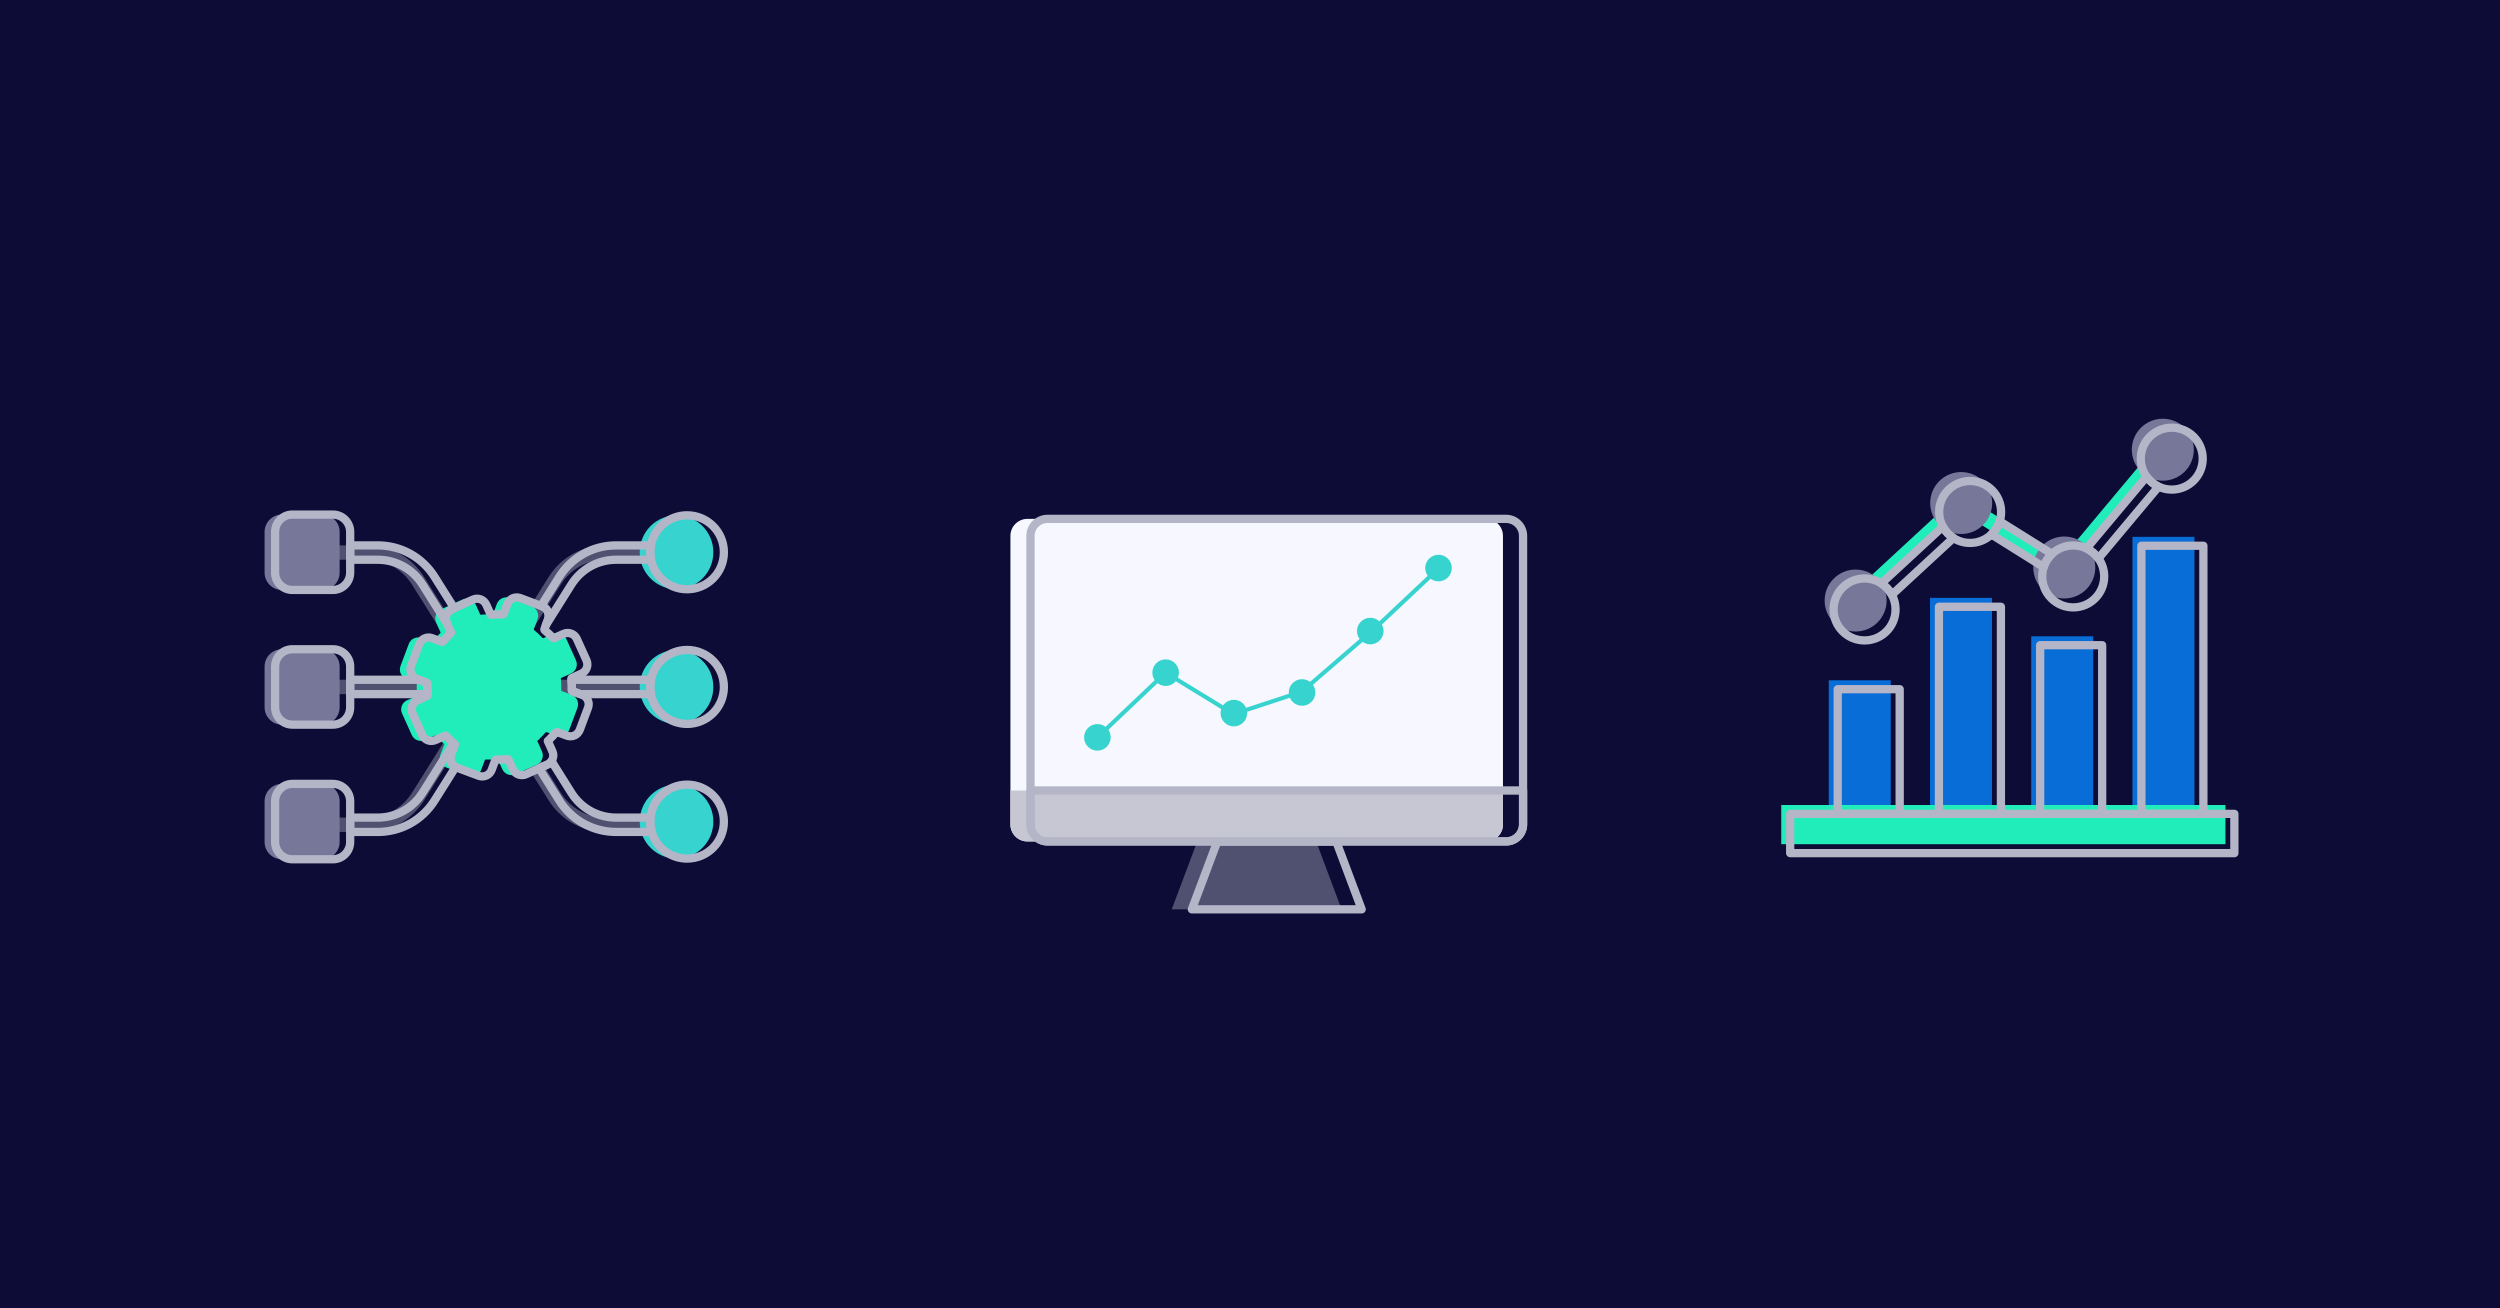 <?xml version="1.0" encoding="UTF-8"?> <svg xmlns="http://www.w3.org/2000/svg" width="1200" height="628" viewBox="0 0 1200 628" fill="none"><rect width="1200" height="628" fill="#0C0C36"></rect><g clip-path="url(#clip0_2252_765)"><path d="M877.805 326.539V392.037H907.551V326.539H877.805Z" fill="#086DD7"></path><path d="M926.399 286.967V392.025H956.145V286.967H926.399Z" fill="#086DD7"></path><path d="M974.993 305.413V392.037H1004.74V305.413H974.993Z" fill="#086DD7"></path><path d="M1023.59 257.679V392.037H1053.33V257.679H1023.59Z" fill="#086DD7"></path><path d="M1068.21 386.389H855V405.215H1068.21V386.389Z" fill="#20EDBA"></path><path d="M893.228 291.01L888.159 285.526L940.924 236.782L990.074 267.522L1035.28 213.483L1041.01 218.272L991.629 277.301L941.797 246.144L893.215 291.01H893.228Z" fill="#20EDBA"></path><path d="M890.7 303.126C898.917 303.126 905.579 296.468 905.579 288.255C905.579 280.043 898.917 273.384 890.7 273.384C882.483 273.384 875.821 280.043 875.821 288.255C875.821 296.468 882.483 303.126 890.7 303.126Z" fill="#767799"></path><path d="M941.367 256.328C949.584 256.328 956.246 249.669 956.246 241.457C956.246 233.244 949.584 226.585 941.367 226.585C933.15 226.585 926.488 233.244 926.488 241.457C926.488 249.669 933.15 256.328 941.367 256.328Z" fill="#767799"></path><path d="M990.858 287.27C999.075 287.27 1005.74 280.611 1005.74 272.399C1005.74 264.186 999.075 257.528 990.858 257.528C982.641 257.528 975.979 264.186 975.979 272.399C975.979 280.611 982.641 287.27 990.858 287.27Z" fill="#767799"></path><path d="M1038.15 230.729C1046.37 230.729 1053.03 224.071 1053.03 215.858C1053.03 207.646 1046.37 200.987 1038.15 200.987C1029.93 200.987 1023.27 207.646 1023.27 215.858C1023.27 224.071 1029.93 230.729 1038.15 230.729Z" fill="#767799"></path><path d="M911.849 330.809H882.091V390.66H911.849V330.809Z" stroke="#B5B5C8" stroke-width="3.97" stroke-linecap="round" stroke-linejoin="round"></path><path d="M960.443 291.25H930.685V390.66H960.443V291.25Z" stroke="#B5B5C8" stroke-width="3.97" stroke-linecap="round" stroke-linejoin="round"></path><path d="M1009.04 309.684H979.279V390.66H1009.04V309.684Z" stroke="#B5B5C8" stroke-width="3.97" stroke-linecap="round" stroke-linejoin="round"></path><path d="M1072.5 390.66H859.285V409.498H1072.5V390.66Z" stroke="#B5B5C8" stroke-width="3.97" stroke-linecap="round" stroke-linejoin="round"></path><path d="M1057.63 261.963H1027.87V390.66H1057.63V261.963Z" stroke="#B5B5C8" stroke-width="3.97" stroke-linecap="round" stroke-linejoin="round"></path><path d="M937.625 258.235L908.094 285.501C906.893 283.277 905.149 281.395 903.038 280.043L932.555 252.764C933.744 255.001 935.501 256.883 937.625 258.235Z" stroke="#B5B5C8" stroke-width="3.97" stroke-linecap="round" stroke-linejoin="round"></path><path d="M959.849 250.212L984.917 265.892C983.096 267.61 981.718 269.771 980.947 272.209L955.879 256.53C957.7 254.824 959.077 252.651 959.849 250.212Z" stroke="#B5B5C8" stroke-width="3.97" stroke-linecap="round" stroke-linejoin="round"></path><path d="M1036.08 233.585L1007.24 268.04C1005.79 265.993 1003.82 264.338 1001.51 263.251L1030.35 228.784C1031.8 230.831 1033.78 232.498 1036.08 233.585Z" stroke="#B5B5C8" stroke-width="3.97" stroke-linecap="round" stroke-linejoin="round"></path><path d="M909.864 292.539C909.864 300.751 903.202 307.41 894.985 307.41C886.768 307.41 880.106 300.751 880.106 292.539C880.106 284.326 886.768 277.667 894.985 277.667C897.956 277.667 900.724 278.539 903.038 280.043C905.149 281.395 906.893 283.277 908.094 285.501C909.219 287.598 909.864 289.986 909.864 292.539Z" stroke="#B5B5C8" stroke-width="3.97" stroke-linecap="round" stroke-linejoin="round"></path><path d="M960.531 245.74C960.531 247.294 960.291 248.797 959.848 250.212C959.077 252.651 957.699 254.824 955.879 256.53C953.212 259.057 949.621 260.611 945.652 260.611C942.694 260.611 939.938 259.739 937.625 258.235C935.501 256.884 933.744 255.001 932.555 252.765C931.43 250.667 930.786 248.279 930.786 245.74C930.786 237.527 937.448 230.869 945.652 230.869C953.856 230.869 960.531 237.527 960.531 245.74Z" stroke="#B5B5C8" stroke-width="3.97" stroke-linecap="round" stroke-linejoin="round"></path><path d="M1010.02 276.682C1010.02 284.895 1003.36 291.553 995.144 291.553C986.927 291.553 980.265 284.895 980.265 276.682C980.265 275.128 980.505 273.625 980.947 272.209C981.718 269.771 983.096 267.61 984.917 265.892C984.917 265.892 984.917 265.892 984.929 265.892C987.597 263.365 991.187 261.824 995.144 261.824C997.419 261.824 999.581 262.329 1001.52 263.251C1003.82 264.338 1005.79 265.993 1007.24 268.04C1009 270.479 1010.02 273.46 1010.02 276.682Z" stroke="#B5B5C8" stroke-width="3.97" stroke-linecap="round" stroke-linejoin="round"></path><path d="M1057.31 220.142C1057.31 228.354 1050.65 235.013 1042.45 235.013C1040.17 235.013 1038.01 234.495 1036.08 233.585C1033.78 232.498 1031.8 230.831 1030.35 228.784C1028.59 226.345 1027.57 223.364 1027.57 220.142C1027.57 211.929 1034.23 205.283 1042.45 205.283C1050.67 205.283 1057.31 211.929 1057.31 220.142Z" stroke="#B5B5C8" stroke-width="3.97" stroke-linecap="round" stroke-linejoin="round"></path></g><path d="M227.983 328.769L197.764 280.611C193.068 273.132 185.021 268.674 176.219 268.674H148.276V261.786H176.219C187.388 261.786 197.61 267.453 203.56 276.936L233.779 325.095L227.983 328.769Z" fill="#505071"></path><path d="M176.219 399.338H148.276V392.45H176.219C185.021 392.45 193.068 387.992 197.764 380.513L227.983 332.354L233.779 336.029L203.56 384.188C197.61 393.671 187.375 399.338 176.206 399.338H176.219Z" fill="#505071"></path><path d="M238.948 328.769L233.152 325.095L263.372 276.936C269.321 267.44 279.543 261.786 290.712 261.786H318.655V268.674H290.712C281.91 268.674 273.863 273.132 269.167 280.611L238.948 328.769Z" fill="#505071"></path><path d="M318.655 399.338H290.712C279.543 399.338 269.321 393.671 263.372 384.188L233.152 336.029L238.948 332.354L269.167 380.513C273.863 387.992 281.91 392.45 290.712 392.45H318.655V399.338Z" fill="#505071"></path><path d="M325.883 326.29H145.014V333.177H325.883V326.29Z" fill="#505071"></path><path d="M277.202 339.717C275.91 343.225 274.605 346.72 273.274 350.215C272.263 352.887 269.538 354.082 266.877 353.08C265.534 352.579 264.216 352.039 262.86 351.59C262.028 351.32 262.067 351.333 261.44 352.001C261.094 352.361 260.774 352.733 260.455 353.106C259.828 353.851 259.022 354.442 258.42 355.213C258.408 355.239 258.382 355.239 258.369 355.265C258.228 355.444 257.896 355.47 257.896 355.714C257.896 355.907 258.088 356.1 258.177 356.292C258.868 357.822 259.597 359.338 260.224 360.905C261.158 363.218 260.032 365.929 257.755 366.97C254.326 368.538 250.91 370.093 247.481 371.647C245.051 372.752 242.236 371.673 241.11 369.232C240.419 367.715 239.728 366.199 239.05 364.67C238.948 364.426 238.845 364.336 238.577 364.375C236.798 364.593 235.007 364.644 233.203 364.567C232.922 364.567 232.794 364.632 232.704 364.889C232.141 366.431 231.553 367.96 230.977 369.501C230.056 372.007 227.344 373.305 224.849 372.418C223.48 371.93 222.111 371.416 220.755 370.902C218.605 370.08 216.443 369.27 214.307 368.435C211.684 367.42 210.494 364.709 211.479 362.062C212.042 360.546 212.605 359.029 213.181 357.526C213.283 357.269 213.257 357.14 213.027 356.948C211.633 355.843 210.34 354.609 209.151 353.286C208.933 353.042 208.767 353.042 208.511 353.157C207.052 353.838 205.581 354.494 204.11 355.175C201.602 356.331 198.775 355.29 197.623 352.759C196.049 349.29 194.45 345.82 192.928 342.325C191.904 339.987 193.056 337.186 195.384 336.132C196.907 335.438 198.429 334.731 199.964 334.05C200.22 333.935 200.271 333.806 200.233 333.549C200.016 331.75 199.977 329.939 200.054 328.114C200.054 327.87 200.003 327.78 199.785 327.69C198.237 327.112 196.702 326.534 195.154 325.93C192.505 324.902 191.303 322.216 192.288 319.544C193.593 316.049 194.898 312.579 196.216 309.084C197.137 306.643 199.824 305.371 202.28 306.245C203.854 306.81 205.415 307.414 206.976 308.018C207.283 308.133 207.449 308.121 207.666 307.851C208.779 306.45 209.995 305.152 211.313 303.945C211.505 303.778 211.53 303.649 211.428 303.431C210.737 301.927 210.059 300.411 209.381 298.908C208.255 296.441 209.304 293.575 211.761 292.445C215.164 290.877 218.58 289.322 221.996 287.78C224.414 286.688 227.228 287.755 228.342 290.183C229.045 291.712 229.736 293.241 230.414 294.783C230.517 295.027 230.644 295.104 230.9 295.066C232.692 294.847 234.496 294.809 236.312 294.886C236.555 294.886 236.645 294.809 236.722 294.603C237.297 293.048 237.873 291.494 238.462 289.952C239.472 287.318 242.108 286.084 244.756 287.061C248.262 288.358 251.755 289.682 255.247 291.018C256.987 291.686 258.1 293.177 258.305 295.027C258.408 295.837 258.267 296.608 257.985 297.366C257.41 298.882 256.859 300.398 256.271 301.902C256.169 302.171 256.207 302.326 256.437 302.506C257.845 303.636 259.175 304.857 260.378 306.193C260.531 306.373 260.646 306.399 260.864 306.296C262.374 305.602 263.896 304.921 265.406 304.227C267.85 303.097 270.715 304.189 271.828 306.656C273.351 310.048 274.886 313.44 276.422 316.832C277.547 319.312 276.511 322.152 274.042 323.296C272.507 324.002 270.971 324.696 269.423 325.39C269.244 325.467 269.18 325.557 269.206 325.763C269.41 327.587 269.487 329.399 269.398 331.236C269.398 331.506 269.449 331.648 269.717 331.738C271.253 332.303 272.775 332.894 274.311 333.472C276.844 334.423 278.123 337.16 277.189 339.704L277.202 339.717Z" fill="#20EDBA"></path><path d="M154.737 246.997H135.291C130.712 246.997 127 250.725 127 255.323V274.854C127 279.452 130.712 283.18 135.291 283.18H154.737C159.316 283.18 163.028 279.452 163.028 274.854V255.323C163.028 250.725 159.316 246.997 154.737 246.997Z" fill="#767799"></path><path d="M154.737 311.641H135.291C130.712 311.641 127 315.369 127 319.968V339.499C127 344.097 130.712 347.825 135.291 347.825H154.737C159.316 347.825 163.028 344.097 163.028 339.499V319.968C163.028 315.369 159.316 311.641 154.737 311.641Z" fill="#767799"></path><path d="M154.737 376.273H135.291C130.712 376.273 127 380.001 127 384.599V404.13C127 408.729 130.712 412.457 135.291 412.457H154.737C159.316 412.457 163.028 408.729 163.028 404.13V384.599C163.028 380.001 159.316 376.273 154.737 376.273Z" fill="#767799"></path><path d="M324.732 282.833C334.49 282.833 342.4 274.889 342.4 265.089C342.4 255.288 334.49 247.344 324.732 247.344C314.974 247.344 307.063 255.288 307.063 265.089C307.063 274.889 314.974 282.833 324.732 282.833Z" fill="#37D3CF"></path><path d="M324.732 347.478C334.49 347.478 342.4 339.533 342.4 329.733C342.4 319.933 334.49 311.988 324.732 311.988C314.974 311.988 307.063 319.933 307.063 329.733C307.063 339.533 314.974 347.478 324.732 347.478Z" fill="#37D3CF"></path><path d="M324.732 412.11C334.49 412.11 342.4 404.165 342.4 394.365C342.4 384.565 334.49 376.62 324.732 376.62C314.974 376.62 307.063 384.565 307.063 394.365C307.063 404.165 314.974 412.11 324.732 412.11Z" fill="#37D3CF"></path><path d="M218.029 291.918C217.62 292.111 217.211 292.29 216.801 292.483C214.332 293.614 213.283 296.466 214.422 298.946C214.498 299.113 214.575 299.293 214.652 299.46L202.83 280.623C198.135 273.145 190.087 268.674 181.285 268.674H168.082V261.786H181.285C192.454 261.786 202.677 267.453 208.626 276.948L218.029 291.918Z" stroke="#B5B5C8" stroke-width="3.97" stroke-linecap="round" stroke-linejoin="round"></path><path d="M218.695 368.153L208.626 384.188C202.677 393.671 192.454 399.338 181.285 399.338H168.082V392.45H181.285C190.087 392.45 198.135 387.992 202.83 380.514L217.774 356.704C217.863 356.794 217.965 356.871 218.068 356.948C218.298 357.141 218.311 357.282 218.209 357.526C217.633 359.042 217.07 360.559 216.507 362.075C215.611 364.491 216.52 366.958 218.695 368.153Z" stroke="#B5B5C8" stroke-width="3.97" stroke-linecap="round" stroke-linejoin="round"></path><path d="M312.475 268.674H295.779C286.976 268.674 278.929 273.145 274.234 280.623L262.028 300.064C262.361 299.178 262.706 298.291 263.039 297.404C263.32 296.646 263.461 295.863 263.359 295.053C263.154 293.216 262.041 291.725 260.288 291.057C260.096 290.98 259.904 290.916 259.712 290.839L268.425 276.948C274.387 267.453 284.61 261.786 295.779 261.786H312.424C312.219 262.853 312.117 263.958 312.117 265.089C312.117 266.322 312.245 267.517 312.475 268.674Z" stroke="#B5B5C8" stroke-width="3.97" stroke-linecap="round" stroke-linejoin="round"></path><path d="M312.82 399.337H295.779C284.61 399.337 274.387 393.671 268.425 384.188L258.766 368.795C260.109 368.191 261.452 367.587 262.796 366.97C263.589 366.598 264.254 366.032 264.715 365.338L274.234 380.513C278.929 387.992 286.976 392.45 295.779 392.45H312.219C312.155 393.08 312.117 393.722 312.117 394.365C312.117 396.087 312.36 397.757 312.82 399.337Z" stroke="#B5B5C8" stroke-width="3.97" stroke-linecap="round" stroke-linejoin="round"></path><path d="M205.235 333.177H168.082V326.29H201.052C202.306 326.778 203.559 327.24 204.826 327.716C205.031 327.806 205.107 327.896 205.095 328.14C205.018 329.823 205.056 331.506 205.235 333.177Z" stroke="#B5B5C8" stroke-width="3.97" stroke-linecap="round" stroke-linejoin="round"></path><path d="M312.117 329.733C312.117 330.915 312.232 332.059 312.449 333.177H278.507C277.266 332.701 276.038 332.239 274.797 331.776C274.528 331.673 274.451 331.545 274.464 331.275C274.541 329.618 274.49 327.947 274.323 326.29H312.449C312.232 327.407 312.117 328.551 312.117 329.733Z" stroke="#B5B5C8" stroke-width="3.97" stroke-linecap="round" stroke-linejoin="round"></path><path d="M279.39 333.511C279.095 333.395 278.801 333.292 278.507 333.177C277.266 332.701 276.038 332.239 274.797 331.776C274.528 331.673 274.451 331.545 274.464 331.275C274.541 329.617 274.49 327.947 274.323 326.289C274.323 326.122 274.285 325.968 274.272 325.801C274.247 325.596 274.31 325.506 274.49 325.428C276.025 324.735 277.573 324.041 279.108 323.334C281.577 322.19 282.614 319.351 281.488 316.871C279.953 313.479 278.417 310.086 276.882 306.681C275.769 304.214 272.903 303.135 270.459 304.266C268.95 304.96 267.427 305.641 265.918 306.335C265.713 306.437 265.598 306.412 265.431 306.232C264.229 304.895 262.898 303.675 261.491 302.544C261.261 302.364 261.222 302.21 261.325 301.94C261.568 301.323 261.798 300.694 262.028 300.064C262.361 299.177 262.706 298.291 263.039 297.404C263.32 296.646 263.461 295.862 263.359 295.053C263.154 293.215 262.041 291.725 260.288 291.057C260.096 290.98 259.904 290.915 259.712 290.838C256.424 289.579 253.124 288.307 249.81 287.099C247.162 286.123 244.526 287.356 243.515 289.977C242.927 291.532 242.351 293.074 241.775 294.629C241.698 294.834 241.609 294.924 241.366 294.912C239.562 294.834 237.745 294.873 235.954 295.091C235.685 295.117 235.57 295.053 235.468 294.809C234.79 293.267 234.086 291.738 233.382 290.209C232.269 287.78 229.455 286.714 227.037 287.806C224.03 289.168 221.023 290.543 218.03 291.918C217.62 292.11 217.211 292.29 216.801 292.483C214.332 293.614 213.283 296.466 214.422 298.946C214.498 299.113 214.575 299.293 214.652 299.46C215.253 300.796 215.855 302.133 216.469 303.469C216.571 303.688 216.545 303.816 216.354 303.983C215.036 305.191 213.82 306.489 212.707 307.889C212.49 308.172 212.323 308.185 212.016 308.056C210.455 307.452 208.895 306.848 207.321 306.283C204.877 305.409 202.178 306.681 201.257 309.123C199.952 312.605 198.634 316.087 197.329 319.582C196.331 322.242 197.546 324.927 200.195 325.968C200.476 326.084 200.758 326.187 201.052 326.289C202.306 326.778 203.559 327.24 204.826 327.716C205.031 327.806 205.108 327.896 205.095 328.14C205.018 329.823 205.056 331.506 205.235 333.177C205.248 333.305 205.261 333.434 205.274 333.562C205.299 333.819 205.248 333.948 205.005 334.063C203.47 334.744 201.947 335.451 200.425 336.145C198.096 337.198 196.932 340 197.956 342.338C199.491 345.833 201.077 349.29 202.664 352.759C203.815 355.303 206.63 356.344 209.138 355.187C210.609 354.506 212.08 353.851 213.539 353.17C213.807 353.042 213.974 353.054 214.191 353.286C215.292 354.519 216.481 355.663 217.774 356.704C217.863 356.794 217.966 356.871 218.068 356.948C218.298 357.14 218.311 357.282 218.209 357.526C217.633 359.042 217.07 360.558 216.507 362.075C215.611 364.49 216.52 366.957 218.695 368.152C218.9 368.255 219.117 368.358 219.335 368.448C221.471 369.27 223.633 370.092 225.783 370.902C227.152 371.416 228.508 371.93 229.89 372.418C232.384 373.305 235.084 372.007 236.018 369.514C236.581 367.972 237.169 366.443 237.732 364.889C237.835 364.632 237.963 364.554 238.244 364.567C240.035 364.644 241.826 364.593 243.605 364.375C243.873 364.336 243.989 364.426 244.091 364.67C244.769 366.199 245.46 367.715 246.151 369.232C247.264 371.673 250.079 372.739 252.509 371.647C254.595 370.696 256.68 369.758 258.766 368.795C260.109 368.191 261.452 367.587 262.796 366.97C263.589 366.597 264.254 366.032 264.715 365.338C265.598 364.079 265.854 362.409 265.252 360.905C264.638 359.351 263.896 357.834 263.218 356.305C263.128 356.1 262.937 355.92 262.937 355.714C262.937 355.47 263.269 355.444 263.423 355.264C263.436 355.252 263.461 355.239 263.474 355.213C264.075 354.442 264.868 353.851 265.508 353.106C265.815 352.733 266.148 352.361 266.481 352.001C267.12 351.333 267.082 351.307 267.913 351.59C269.27 352.039 270.587 352.579 271.931 353.08C274.605 354.082 277.317 352.887 278.328 350.215C279.658 346.72 280.963 343.225 282.256 339.717H282.268C283.202 337.186 281.923 334.462 279.39 333.511Z" stroke="#B5B5C8" stroke-width="3.97" stroke-linecap="round" stroke-linejoin="round"></path><path d="M168.082 255.323V274.854C168.082 279.454 164.371 283.18 159.804 283.18H140.344C135.764 283.18 132.054 279.454 132.054 274.854V255.323C132.054 250.723 135.764 246.997 140.344 246.997H159.804C164.371 246.997 168.082 250.723 168.082 255.323Z" stroke="#B5B5C8" stroke-width="3.97" stroke-linecap="round" stroke-linejoin="round"></path><path d="M168.082 319.968V339.499C168.082 344.099 164.371 347.825 159.804 347.825H140.344C135.764 347.825 132.054 344.099 132.054 339.499V319.968C132.054 315.368 135.764 311.641 140.344 311.641H159.804C164.371 311.641 168.082 315.368 168.082 319.968Z" stroke="#B5B5C8" stroke-width="3.97" stroke-linecap="round" stroke-linejoin="round"></path><path d="M168.082 384.6V404.143C168.082 408.73 164.371 412.457 159.804 412.457H140.344C135.764 412.457 132.054 408.73 132.054 404.143V384.6C132.054 379.999 135.764 376.273 140.344 376.273H159.804C164.371 376.273 168.082 379.999 168.082 384.6Z" stroke="#B5B5C8" stroke-width="3.97" stroke-linecap="round" stroke-linejoin="round"></path><path d="M347.467 265.089C347.467 274.893 339.56 282.846 329.798 282.846C321.265 282.846 314.138 276.769 312.475 268.673C312.245 267.517 312.117 266.322 312.117 265.089C312.117 263.958 312.219 262.853 312.424 261.786C313.972 253.563 321.162 247.344 329.798 247.344C339.56 247.344 347.467 255.285 347.467 265.089Z" stroke="#B5B5C8" stroke-width="3.97" stroke-linecap="round" stroke-linejoin="round"></path><path d="M347.467 329.733C347.467 339.537 339.56 347.478 329.798 347.478C321.213 347.478 314.049 341.323 312.449 333.177C312.232 332.059 312.117 330.915 312.117 329.733C312.117 328.551 312.232 327.407 312.449 326.289C314.049 318.13 321.213 311.975 329.798 311.975C339.56 311.975 347.467 319.929 347.467 329.733Z" stroke="#B5B5C8" stroke-width="3.97" stroke-linecap="round" stroke-linejoin="round"></path><path d="M347.467 394.365C347.467 404.169 339.56 412.123 329.798 412.123C321.751 412.123 314.957 406.726 312.82 399.338C312.36 397.757 312.117 396.087 312.117 394.365C312.117 393.722 312.155 393.08 312.219 392.45C313.166 383.546 320.676 376.62 329.798 376.62C339.56 376.62 347.467 384.561 347.467 394.365Z" stroke="#B5B5C8" stroke-width="3.97" stroke-linecap="round" stroke-linejoin="round"></path><path d="M713.287 249.06H493.153C488.656 249.06 485 252.714 485 257.208V395.738C485 400.232 488.656 403.886 493.153 403.886H713.272C717.769 403.886 721.425 400.232 721.425 395.738V257.208C721.425 252.714 717.769 249.06 713.272 249.06H713.287Z" fill="#F7F7FF"></path><path d="M485 379.44H721.439V395.737C721.439 400.232 717.798 403.886 713.287 403.886H493.153C488.656 403.886 485 400.247 485 395.737V379.44Z" fill="#C7C7D3"></path><path d="M631.746 403.886H574.678L562.442 436.481H643.968L631.746 403.886Z" fill="#505071"></path><path d="M722.914 249.06H502.794C498.298 249.06 494.642 252.714 494.642 257.208V395.738C494.642 400.232 498.298 403.886 502.794 403.886H722.914C727.41 403.886 731.066 400.232 731.066 395.738V257.208C731.066 252.714 727.41 249.06 722.914 249.06Z" stroke="#B5B5C8" stroke-width="3.97" stroke-linecap="round" stroke-linejoin="round"></path><path d="M494.642 379.44H731.081V395.737C731.081 400.232 727.44 403.886 722.928 403.886H502.794C498.298 403.886 494.642 400.247 494.642 395.737V379.44Z" stroke="#B5B5C8" stroke-width="3.97" stroke-linecap="round" stroke-linejoin="round"></path><path d="M641.388 403.886H584.32L572.084 436.481H653.61L641.388 403.886Z" stroke="#B5B5C8" stroke-width="3.97" stroke-linecap="round" stroke-linejoin="round"></path><path d="M526.751 360.314C530.276 360.314 533.134 357.457 533.134 353.933C533.134 350.409 530.276 347.552 526.751 347.552C523.225 347.552 520.367 350.409 520.367 353.933C520.367 357.457 523.225 360.314 526.751 360.314Z" fill="#37D3CF"></path><path d="M559.508 329.251C563.034 329.251 565.892 326.394 565.892 322.87C565.892 319.346 563.034 316.49 559.508 316.49C555.983 316.49 553.125 319.346 553.125 322.87C553.125 326.394 555.983 329.251 559.508 329.251Z" fill="#37D3CF"></path><path d="M592.251 348.672C595.777 348.672 598.635 345.816 598.635 342.292C598.635 338.768 595.777 335.911 592.251 335.911C588.726 335.911 585.868 338.768 585.868 342.292C585.868 345.816 588.726 348.672 592.251 348.672Z" fill="#37D3CF"></path><path d="M624.994 338.77C628.52 338.77 631.378 335.913 631.378 332.39C631.378 328.866 628.52 326.009 624.994 326.009C621.469 326.009 618.611 328.866 618.611 332.39C618.611 335.913 621.469 338.77 624.994 338.77Z" fill="#37D3CF"></path><path d="M657.737 309.284C661.263 309.284 664.121 306.427 664.121 302.903C664.121 299.38 661.263 296.523 657.737 296.523C654.212 296.523 651.354 299.38 651.354 302.903C651.354 306.427 654.212 309.284 657.737 309.284Z" fill="#37D3CF"></path><path d="M690.48 279.047C694.006 279.047 696.864 276.19 696.864 272.666C696.864 269.142 694.006 266.286 690.48 266.286C686.955 266.286 684.097 269.142 684.097 272.666C684.097 276.19 686.955 279.047 690.48 279.047Z" fill="#37D3CF"></path><path d="M526.751 353.933L559.508 322.87L592.045 342.778L624.921 331.962L658.637 302.83L690.908 272.46" stroke="#37D3CF" stroke-width="2" stroke-miterlimit="10"></path><defs><clipPath id="clip0_2252_765"><rect width="220" height="211" fill="white" transform="translate(855 201)"></rect></clipPath></defs></svg> 